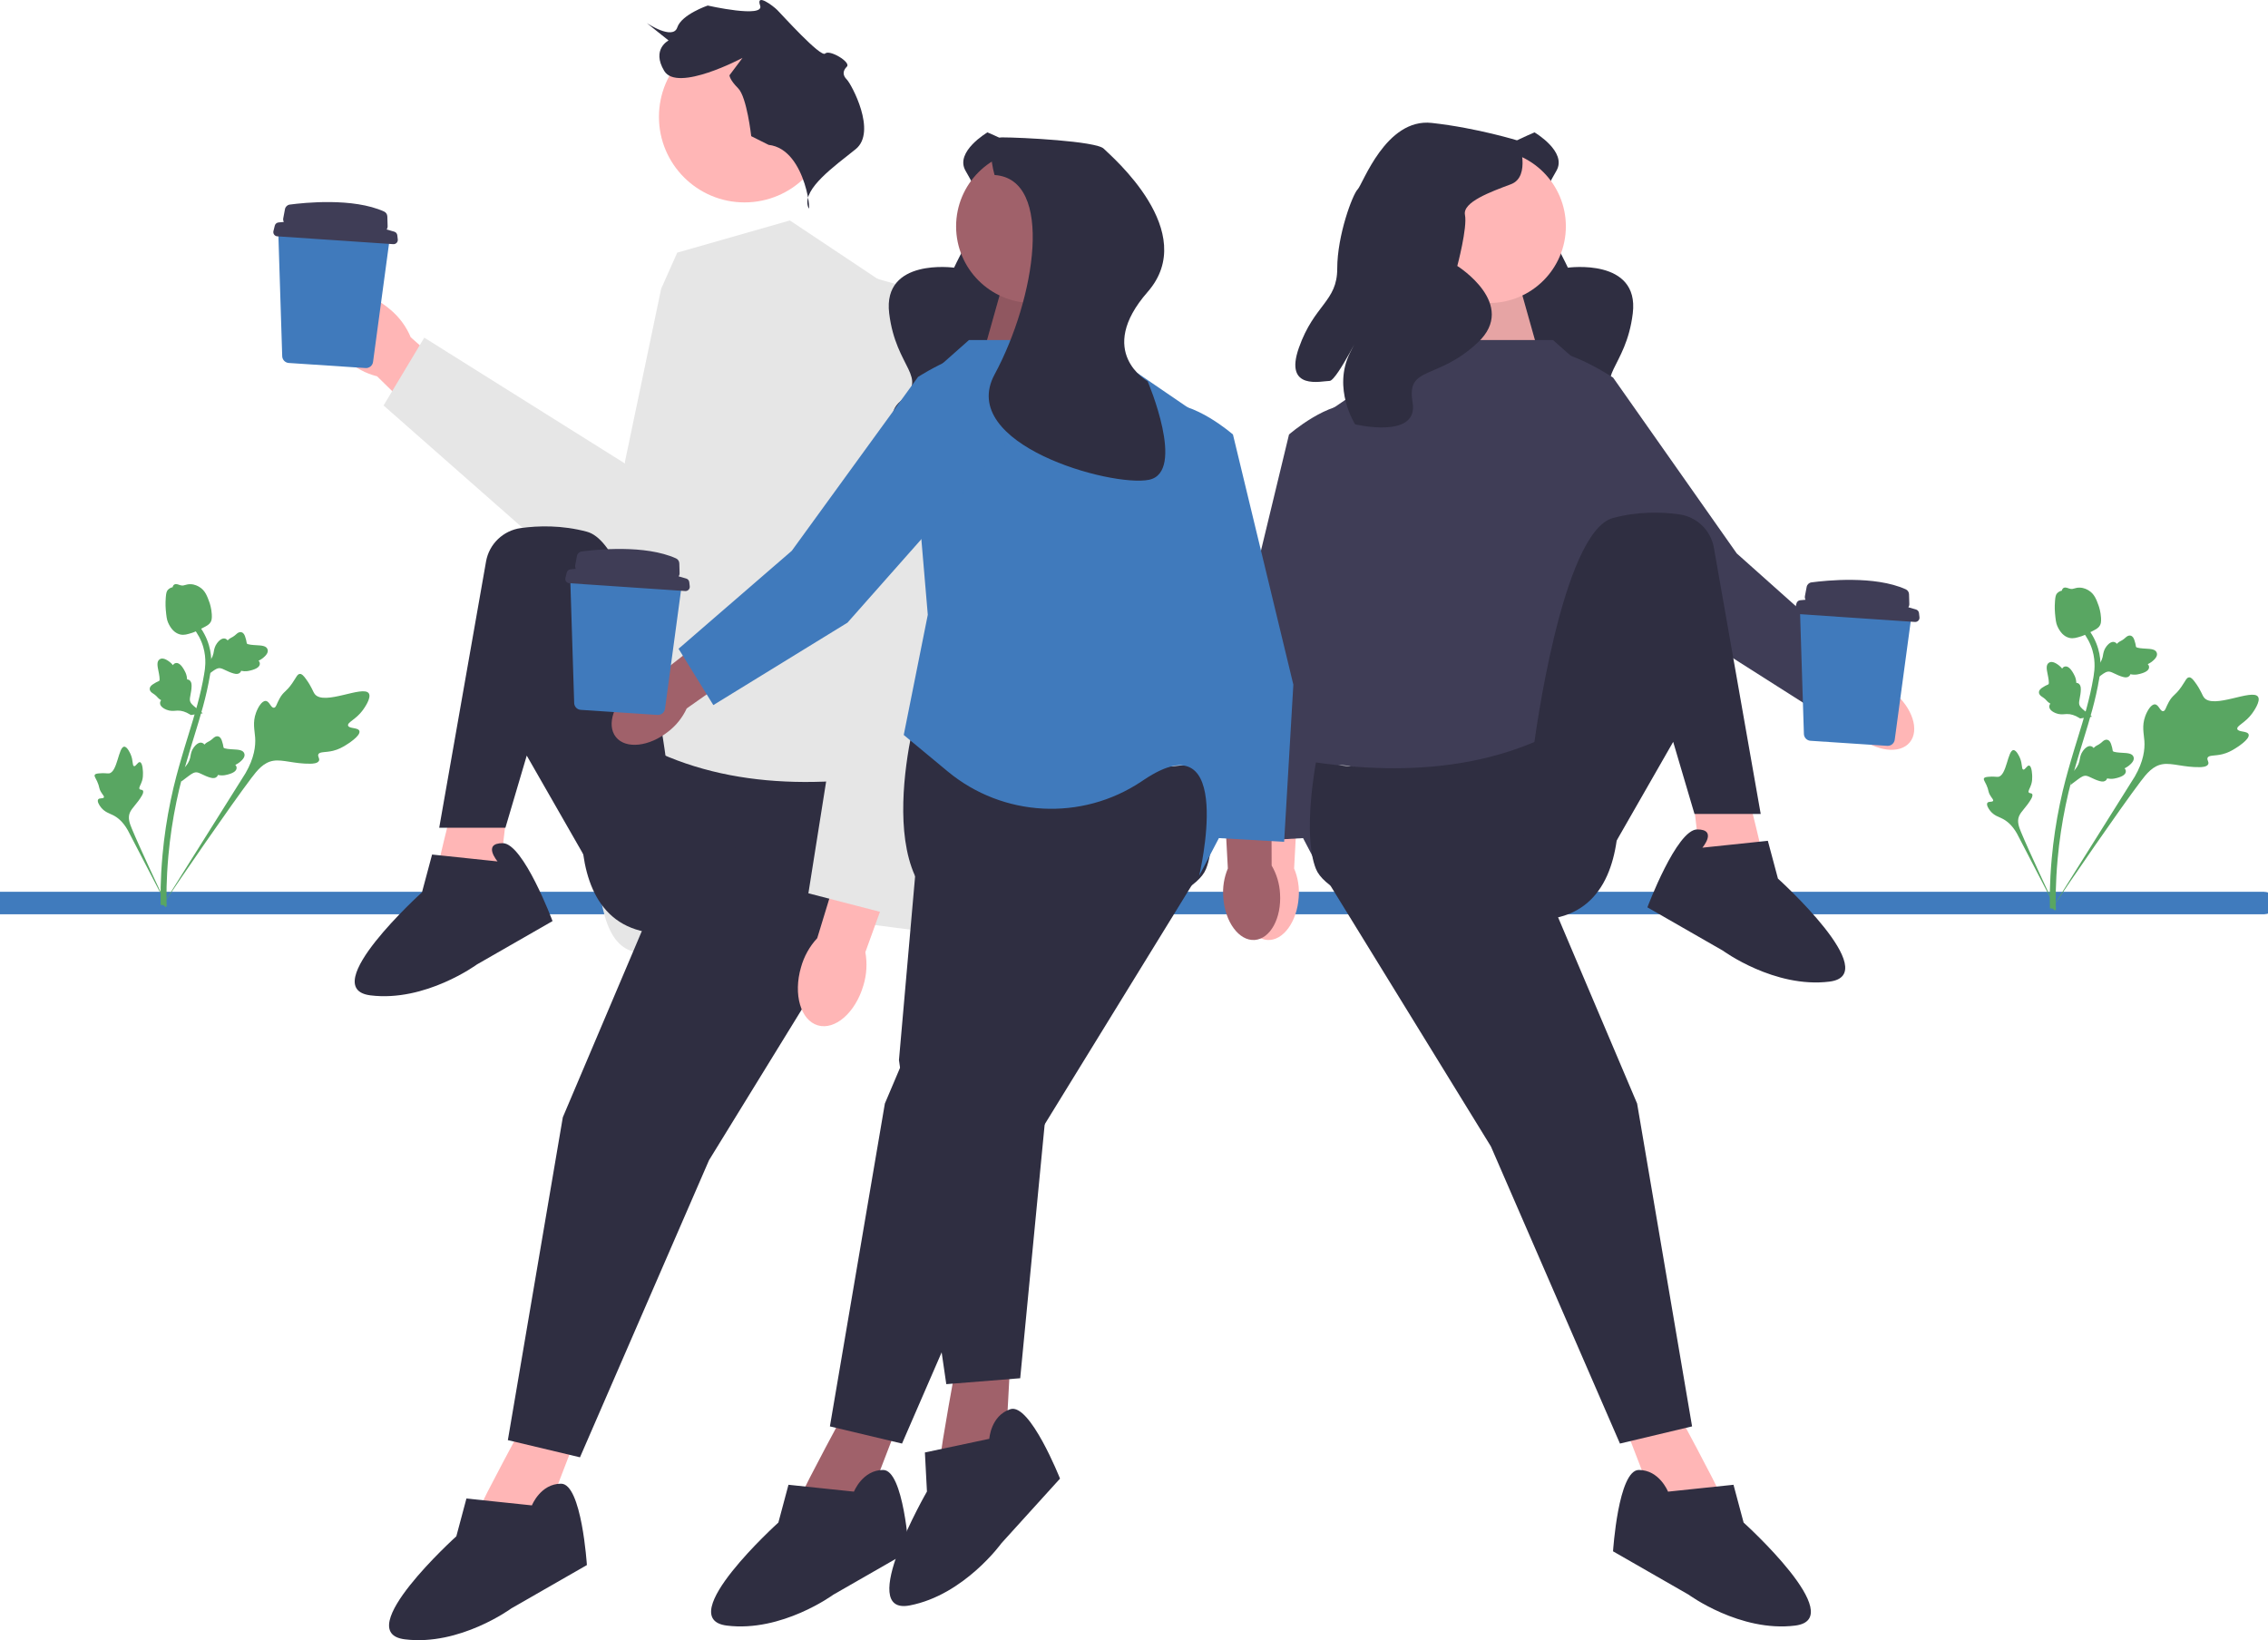 <?xml version="1.0" encoding="UTF-8" standalone="no"?>
<svg xmlns="http://www.w3.org/2000/svg" xmlns:xlink="http://www.w3.org/1999/xlink" xmlns:serif="http://www.serif.com/" width="100%" height="100%" viewBox="0 0 11463 8292" version="1.1" xml:space="preserve" style="fill-rule:evenodd;clip-rule:evenodd;stroke-linejoin:round;stroke-miterlimit:2;">
  <path d="M11459,4564.75c-0,8.054 -6.529,14.583 -14.584,14.583l-11444.5,0l0,-29.166l11444.5,-0c8.055,-0 14.584,6.529 14.584,14.583Z" style="fill:#407abc;fill-rule:nonzero;stroke:#407bbd;stroke-width:84.34px;"></path>
  <g>
    <circle cx="3762.99" cy="590.621" r="432.496" style="fill:#ffb6b6;"></circle>
    <path d="M3992.18,1114.38l-569.279,162.65l-81.325,182.983l-182.984,874.254l0,1382.54c0,-0 -223.645,487.954 -101.658,914.912c130.396,456.384 589.613,-82.283 935.246,-20.808c345.633,61.475 894.583,122.467 894.583,122.467l-325.304,-1484.2l-81.325,-1809.5l-487.954,-325.304Z" style="fill:#e6e6e6;fill-rule:nonzero;"></path>
    <path d="M3884.75,732.25l-87.929,-43.962c-0,-0 -21.984,-197.846 -65.95,-241.813c-43.967,-43.962 -43.967,-65.946 -43.967,-65.946l65.95,-87.933c0,-0 -329.742,175.862 -395.687,65.95c-65.95,-109.913 21.983,-153.879 21.983,-153.879l-109.917,-87.929c0,-0 131.896,87.929 153.879,21.983c21.984,-65.95 153.88,-110.696 153.88,-110.696c-0,0 288.025,65.171 264.916,0c-23.108,-65.167 64.825,0.779 86.809,22.763c21.979,21.983 219.824,241.808 241.808,219.829c21.983,-21.984 131.896,43.962 109.912,65.946c-21.983,21.983 -21.983,43.966 0,65.95c21.984,21.983 153.88,263.791 43.967,351.72c-109.917,87.934 -263.792,197.846 -241.813,285.775c21.984,87.934 0.001,-285.775 -197.841,-307.758Z" style="fill:#2f2e41;fill-rule:nonzero;"></path>
    <g>
      <path id="uuid-9ec032c4-1053-42c3-862e-530ead60710b-73" d="M1752.74,1821.16c-111.004,-95.692 -151.613,-230.534 -90.7,-301.171c60.908,-70.634 200.25,-50.309 311.283,45.433c44.879,37.633 80.092,85.471 102.692,139.504l465.216,411.392l-197.704,214.2l-437.633,-428.3c-56.792,-14.4 -109.308,-42.196 -153.154,-81.059Z" style="fill:#ffb6b6;fill-rule:nonzero;"></path>
      <path d="M3346.45,1467l306.442,-27.858l268.746,1281.7c51.208,244.225 -108.884,482.658 -354.317,527.712l-220.871,40.542l-1407.75,-1239.48l205.671,-342.863l1038.15,651.221l163.929,-890.975Z" style="fill:#e6e6e6;fill-rule:nonzero;"></path>
    </g>
    <g>
      <path d="M2662.3,7166.88c0,0 -243.054,451.388 -225.691,434.029c17.358,-17.362 312.499,86.804 312.499,86.804l173.609,-451.387l-260.417,-69.446Z" style="fill:#ffb6b6;fill-rule:nonzero;"></path>
      <path d="M2303.56,4007.24c-0,-0.001 -124.421,497.341 -111.871,476.237c12.554,-21.1 324.254,7.183 324.254,7.183l57.112,-480.241l-269.495,-3.18Z" style="fill:#ffb6b6;fill-rule:nonzero;"></path>
      <path d="M4467.88,3923.61c-549.279,77.162 -1045.4,9.883 -1449.65,-307.075c-0,-0.001 -295.138,989.583 243.054,1093.75c538.196,104.167 1137.15,-74.87 1206.6,-248.483c69.442,-173.608 0,-538.191 0,-538.191Z" style="fill:#2f2e41;fill-rule:nonzero;"></path>
      <path d="M3443.55,4236.12l-598.958,1411.67l-277.775,1631.94l364.583,86.808l652.134,-1501.74l884.325,-1437.72l-1024.31,-190.971Z" style="fill:#2f2e41;fill-rule:nonzero;"></path>
      <path d="M3365.43,3833.55c0,0 -138.887,-1076.39 -399.304,-1145.83c-126.954,-33.854 -245.658,-30.575 -333.983,-18.321c-89.021,12.35 -159.988,80.367 -175.55,168.883l-236.654,1345.75l334.645,0l107.721,-364.583l286.459,500.217l416.666,-486.113Z" style="fill:#2f2e41;fill-rule:nonzero;"></path>
      <path d="M2514.74,4354.38l-330.888,-34.721l-51.058,190.971c-0,0 -538.196,486.113 -260.417,520.833c277.779,34.721 538.196,-156.25 538.196,-156.25l382.112,-219.2c0,0 -147.737,-393.862 -251.904,-393.862c-104.166,-0 -26.041,92.229 -26.041,92.229Z" style="fill:#2f2e41;fill-rule:nonzero;"></path>
      <path d="M2688.35,7609.58l-330.888,-34.721l-51.054,190.971c0,0 -538.196,486.113 -260.417,520.834c277.776,34.72 538.192,-156.25 538.192,-156.25l382.117,-219.2c-0,-0 -26.213,-411.225 -130.379,-411.225c-104.167,-0 -147.571,109.591 -147.571,109.591Z" style="fill:#2f2e41;fill-rule:nonzero;"></path>
    </g>
    <g>
      <path id="uuid-0c2c35cf-ee7e-4b84-8f52-274d32364181-74" d="M4363.75,4981.42c-39.896,136.829 -142.833,227.154 -229.908,201.75c-87.079,-25.404 -125.3,-156.904 -85.375,-293.775c15.2,-54.896 43.325,-105.35 82.025,-147.146l176.358,-577.621l269.296,88.537l-202.45,560.034c10.167,56.062 6.758,113.746 -9.946,168.221Z" style="fill:#ffb6b6;fill-rule:nonzero;"></path>
      <path d="M4550.12,1442.19l-140.417,-39.604c-132.408,263.445 -189.345,558.387 -164.508,852.187l69.304,819.796l-228.671,1440.93l448.196,115.954l353.196,-1808.31l-337.1,-1380.96Z" style="fill:#e6e6e6;fill-rule:nonzero;"></path>
    </g>
  </g>
  <g>
    <g>
      <path d="M1816.45,3695.06c-6.15,-18.817 -52.754,-10.534 -57.229,-27.363c-4.458,-16.771 40.262,-30.833 74.562,-78.092c6.184,-8.52 45.163,-62.229 30.213,-84.816c-28.338,-42.817 -225.488,63.821 -272.813,3.979c-10.387,-13.133 -14.658,-35.679 -45.6,-77.638c-12.308,-16.691 -20.204,-24.75 -29.637,-24.512c-13.388,0.337 -18.179,17.087 -39.221,47.425c-31.554,45.496 -42.942,39.787 -63.729,77.062c-15.434,27.675 -17.263,45.359 -28.392,46.4c-15.746,1.475 -22.254,-32.979 -41.496,-34.316c-19.633,-1.363 -39.283,32.683 -49.025,59.279c-18.279,49.916 -6.958,88.071 -4.45,126.092c2.729,41.32 -3.675,101.804 -48.571,179.441l-423.466,674.683c90.941,-137.537 349.096,-512.599 453.108,-650.17c30.025,-39.717 62.292,-79.596 111.954,-87.096c47.813,-7.225 105.992,16.429 187.196,15.054c9.483,-0.162 35.875,-0.946 42.296,-14.933c5.308,-11.567 -7.871,-21.621 -3.079,-32.492c6.429,-14.583 35.362,-8.325 74.787,-18.008c27.804,-6.829 46.692,-18.113 62.934,-27.817c4.895,-2.925 77.845,-47.112 69.658,-72.162Z" style="fill:#59a662;fill-rule:nonzero;"></path>
      <path d="M707.313,3852.59c-11.009,-2.413 -20.388,22.854 -29.942,20.191c-9.517,-2.65 -3.513,-28.654 -16.813,-59.125c-2.4,-5.496 -17.512,-40.125 -32.912,-39.304c-29.192,1.554 -33.738,129.088 -76.763,135.046c-9.441,1.308 -21.741,-3.1 -51.262,-0.021c-11.742,1.225 -17.975,2.775 -20.583,7.475c-3.696,6.671 3.141,13.854 11.962,32.933c13.225,28.617 7.138,32.559 19.433,53.517c9.134,15.558 17.284,21.558 14.584,27.321c-3.821,8.154 -22.609,1.404 -28.817,10.462c-6.333,9.246 4.708,28.713 14.95,41.167c19.225,23.375 41.217,28.825 60.6,38.567c21.071,10.583 48.908,31.179 74.058,75.612l208.959,402.509c-41.267,-84.321 -150.863,-319.242 -188.375,-409.984c-10.829,-26.196 -21.092,-53.537 -10.446,-80.079c10.25,-25.55 38.65,-47.279 61.404,-87.533c2.654,-4.7 9.888,-17.879 4.871,-25.067c-4.142,-5.942 -12.879,-2.375 -16.833,-7.862c-5.3,-7.367 6.116,-19.759 12.737,-41.905c4.671,-15.616 4.583,-28.141 4.508,-38.912c-0.025,-3.246 -0.662,-51.8 -15.32,-55.013l-0,0.005Z" style="fill:#59a662;fill-rule:nonzero;"></path>
      <path d="M915.779,3950.8l6.567,-60.642l4.029,-3.808c18.638,-17.617 30.3,-36.275 34.671,-55.483c0.696,-3.055 1.237,-6.142 1.787,-9.288c2.18,-12.467 4.888,-27.967 16.875,-44.067c6.709,-8.966 24.455,-29.241 42.759,-22.158c4.941,1.85 8.275,5.054 10.591,8.446c0.58,-0.588 1.175,-1.175 1.813,-1.813c7.908,-7.683 13.437,-10.495 18.766,-13.208c4.092,-2.083 8.321,-4.229 15.476,-9.954c3.137,-2.508 5.649,-4.767 7.766,-6.663c6.421,-5.733 14.638,-12.45 25.888,-9.787c11.929,3.258 16.021,14.637 18.733,22.171c4.846,13.433 6.338,22.675 7.325,28.8c0.354,2.237 0.767,4.758 1.079,5.579c2.613,6.579 35.383,8.283 47.713,8.992c27.721,1.504 51.704,2.808 57.475,21.787c4.137,13.575 -4.488,28.388 -26.38,45.188c-6.816,5.225 -13.633,8.833 -19.574,11.525c3.654,3.454 6.562,8.15 6.741,14.55c0.4,15.141 -15.129,26.762 -46.158,34.595c-7.713,1.967 -18.083,4.575 -31.658,3.917c-6.392,-0.317 -11.992,-1.296 -16.767,-2.212c-0.708,2.72 -2.017,5.55 -4.367,8.233c-6.908,7.904 -18.062,9.917 -33.2,5.458c-16.716,-4.658 -29.921,-10.991 -41.575,-16.558c-10.179,-4.85 -18.954,-8.996 -26.321,-10.129c-13.695,-1.917 -26.466,6.541 -41.754,17.795l-38.3,28.734Z" style="fill:#59a662;fill-rule:nonzero;"></path>
      <path d="M1025.09,3605.4l-60.325,9.029l-4.709,-2.929c-21.762,-13.562 -42.771,-20.108 -62.458,-19.467c-3.133,0.105 -6.254,0.367 -9.438,0.63c-12.616,1.054 -28.295,2.366 -46.908,-5.146c-10.379,-4.217 -34.487,-16.238 -32.279,-35.738c0.537,-5.25 2.787,-9.287 5.487,-12.387c-0.72,-0.413 -1.437,-0.842 -2.216,-1.296c-9.438,-5.7 -13.563,-10.333 -17.538,-14.8c-3.054,-3.433 -6.204,-6.975 -13.55,-12.446c-3.225,-2.4 -6.046,-4.254 -8.416,-5.825c-7.18,-4.754 -15.755,-11 -16.038,-22.558c0.129,-12.363 10.096,-19.204 16.696,-23.742c11.767,-8.092 20.325,-11.883 26,-14.392c2.075,-0.912 4.412,-1.95 5.125,-2.458c5.7,-4.196 -0.963,-36.325 -3.404,-48.433c-5.575,-27.196 -10.4,-50.725 6.496,-61.121c12.083,-7.446 28.595,-2.858 50.4,14.054c6.783,5.271 12,10.95 16.112,16.013c2.417,-4.413 6.221,-8.417 12.367,-10.213c14.546,-4.229 29.725,7.846 45.171,35.875c3.862,6.958 9.012,16.333 11.816,29.629c1.317,6.263 1.792,11.925 2.117,16.775c2.813,0 5.875,0.546 9.071,2.142c9.4,4.675 14.171,14.954 13.7,30.729c-0.263,17.35 -3.042,31.729 -5.471,44.413c-2.108,11.075 -3.896,20.616 -3.121,28.029c1.621,13.733 13.042,23.941 27.804,35.875l37.509,29.758Z" style="fill:#59a662;fill-rule:nonzero;"></path>
      <path d="M1033.22,3424.25l6.567,-60.642l4.029,-3.808c18.637,-17.612 30.296,-36.275 34.671,-55.483c0.695,-3.05 1.233,-6.142 1.787,-9.288c2.179,-12.466 4.888,-27.966 16.875,-44.066c6.708,-8.967 24.454,-29.242 42.758,-22.159c4.938,1.85 8.275,5.054 10.592,8.45c0.579,-0.591 1.175,-1.179 1.812,-1.816c7.905,-7.684 13.438,-10.496 18.763,-13.209c4.096,-2.083 8.321,-4.229 15.475,-9.954c3.142,-2.508 5.654,-4.767 7.771,-6.662c6.421,-5.734 14.637,-12.451 25.887,-9.788c11.93,3.258 16.017,14.637 18.734,22.171c4.841,13.433 6.337,22.675 7.325,28.8c0.354,2.242 0.766,4.762 1.079,5.579c2.608,6.579 35.383,8.283 47.712,8.992c27.721,1.504 51.705,2.808 57.471,21.787c4.142,13.579 -4.487,28.388 -26.375,45.188c-6.821,5.225 -13.637,8.833 -19.575,11.525c3.654,3.454 6.563,8.154 6.742,14.55c0.4,15.141 -15.129,26.762 -46.163,34.595c-7.708,1.971 -18.083,4.575 -31.654,3.917c-6.391,-0.316 -11.991,-1.296 -16.766,-2.212c-0.713,2.721 -2.017,5.55 -4.371,8.233c-6.904,7.904 -18.059,9.917 -33.2,5.458c-16.713,-4.658 -29.917,-10.991 -41.571,-16.558c-10.179,-4.85 -18.954,-8.996 -26.321,-10.129c-13.696,-1.917 -26.467,6.541 -41.754,17.796l-38.3,28.733Z" style="fill:#59a662;fill-rule:nonzero;"></path>
      <path d="M837.617,4586.12l-10.667,-10.537l0.196,-14.98l-0.196,14.98l-14.821,-1.567c0.071,-1.392 -0.029,-4.654 -0.137,-9.746c-0.571,-27.896 -2.342,-112.796 9.483,-243.246c8.254,-91.062 22.05,-183.496 41,-274.783c18.983,-91.429 38.683,-159.454 54.508,-214.133c11.942,-41.238 23.992,-80.35 35.759,-118.45c31.4,-101.796 61.05,-197.95 79.408,-307.63c4.113,-24.483 12.646,-75.45 -4.825,-135.604c-10.137,-34.887 -27.492,-67.725 -51.6,-97.575l23.333,-18.846c26.605,32.984 45.796,69.35 57.055,108.088c19.37,66.696 10.075,122.229 5.608,148.912c-18.688,111.617 -48.633,208.696 -80.342,311.471c-11.704,37.963 -23.721,76.904 -35.608,117.975c-15.683,54.171 -35.208,121.609 -53.942,211.859c-18.737,90.195 -32.354,181.5 -40.521,271.412c-11.662,128.804 -9.912,212.442 -9.337,239.921c0.296,14.671 0.362,17.742 -4.354,22.479Z" style="fill:#59a662;fill-rule:nonzero;"></path>
      <path d="M911.708,3207.38c-1.2,-0.266 -2.408,-0.566 -3.616,-0.925c-24.613,-6.9 -44.354,-26.958 -58.692,-59.604c-6.712,-15.35 -8.296,-31.508 -11.458,-63.729c-0.496,-4.971 -2.684,-30.108 0.008,-63.425c1.75,-21.771 4.092,-30.512 10.017,-37.379c6.579,-7.65 15.441,-12.029 24.808,-14.229c0.254,-2.884 1.196,-5.7 3.067,-8.371c7.708,-11.088 20.604,-6.529 27.604,-4.158c3.525,1.262 7.921,2.875 12.862,3.708c7.767,1.341 12.404,-0.025 19.425,-2.059c6.717,-1.949 15.071,-4.374 26.617,-4.166c22.779,0.312 39.642,10.55 45.204,13.921c29.288,17.596 39.4,45.671 51.1,78.179c2.325,6.517 10.042,30.067 11.838,60.396c1.3,21.883 -1.571,30.837 -4.859,37.241c-6.712,13.167 -16.995,19.271 -42.516,32.113c-26.663,13.454 -40.038,20.187 -51.004,23.65c-25.525,8.012 -41.55,13.042 -60.405,8.837Z" style="fill:#59a662;fill-rule:nonzero;"></path>
    </g>
  </g>
  <path d="M7755.79,669.158c-0,0 165.566,97.096 111.266,193.121c-54.3,96.025 -130,226.821 -78.641,268.013c51.354,41.191 136.141,222.812 136.141,222.812c0,0 361.9,-50.546 327.925,230.575c-33.975,281.121 -203.991,319.446 -58.27,443.117c145.725,123.671 -151.45,271.583 -151.45,271.583c-0,0 -205.155,-63.933 -251.959,-260.529c-46.804,-196.6 41.725,150.321 12.034,175.196c-29.692,24.875 -144.98,188.837 -226.555,-29.158c-81.579,-217.996 -0.795,-302.517 -108.587,-431.18c-107.792,-128.658 -181.079,-336.758 -177.867,-373.137c3.209,-36.375 -123.3,-368.321 71.425,-497.775c194.729,-129.458 394.538,-212.638 394.538,-212.638Z" style="fill:#2f2e41;fill-rule:nonzero;"></path>
  <g>
    <path id="uuid-40eda929-ef4c-4923-ad7d-cda70967e632-75" d="M9386.62,3719.33c96.129,79.554 215.096,94.446 265.717,33.258c50.62,-61.183 13.725,-175.254 -82.45,-254.829c-37.979,-32.312 -83.146,-55.058 -131.721,-66.337l-411.558,-331.946l-151.655,196.45l421.821,306.383c20.175,45.621 50.984,85.75 89.846,117.021Z" style="fill:#ffb6b6;fill-rule:nonzero;"></path>
    <path d="M8153.17,1908.99c-0,-0.001 -322.975,-215.992 -428.738,-110.08c-105.766,105.913 -80.508,370.45 -80.508,370.45l846.975,987.084l671.608,426.904l180.088,-281.992l-564.634,-503.837l-624.791,-888.53Z" style="fill:#3f3d56;fill-rule:nonzero;"></path>
  </g>
  <path d="M7679.75,1441.11l117.188,416.53l-643.18,-0l211.792,-513.225l314.2,96.695Z" style="fill:#ffb6b6;fill-rule:nonzero;"></path>
  <path d="M7679.75,1441.11l117.188,416.53l-643.18,-0l211.792,-513.225l314.2,96.695Z" style="fill-opacity:0.1;fill-rule:nonzero;"></path>
  <g>
    <path id="uuid-c7296f43-523d-4c33-91d5-0d02a2c7186e-76" d="M6277.08,4516.46c-8.3,124.505 49.209,229.709 128.446,234.979c79.234,5.271 150.175,-91.379 158.467,-215.925c3.992,-49.708 -3.975,-99.649 -23.242,-145.645l28.521,-527.967l-248.046,-8.104l-1.779,521.346c-25.204,43.046 -39.733,91.504 -42.367,141.316Z" style="fill:#ffb6b6;fill-rule:nonzero;"></path>
    <path d="M7024,2457.14c0,-0 -13.717,-388.304 -161.483,-412.138c-147.771,-23.837 -347.563,151.379 -347.563,151.379l-305.221,1264.33l46.567,794.441l334.058,-18.87l78.404,-752.671l355.238,-1026.47Z" style="fill:#3f3d56;fill-rule:nonzero;"></path>
  </g>
  <path d="M8456.67,7097.42c-0,-0 243.054,451.391 225.691,434.029c-17.358,-17.363 -312.5,86.804 -312.5,86.804l-173.608,-451.387l260.417,-69.446Z" style="fill:#ffb6b6;fill-rule:nonzero;"></path>
  <path d="M8815.38,3937.79c0,-0 124.421,497.341 111.867,476.241c-12.55,-21.104 -324.25,7.18 -324.25,7.18l-57.113,-480.242l269.496,-3.179Z" style="fill:#ffb6b6;fill-rule:nonzero;"></path>
  <path d="M7849,1718.75l-606.817,0l-660.541,451.387l-190.975,1579.86l104.166,312.5l190.975,364.583c0,0 -190.975,-798.612 277.775,-486.112c468.75,312.5 503.475,364.583 503.475,364.583l625,-312.5l234.375,-1293.4l-173.612,-711.808l-303.821,-269.096Z" style="fill:#3f3d56;fill-rule:nonzero;"></path>
  <path d="M6651.08,3854.17c549.279,77.162 1045.4,9.887 1449.65,-307.075c0,-0 295.138,989.583 -243.054,1093.75c-538.196,104.166 -1137.15,-74.871 -1206.6,-248.479c-69.441,-173.613 0,-538.196 0,-538.196Z" style="fill:#2f2e41;fill-rule:nonzero;"></path>
  <path d="M7675.42,4166.67l598.958,1411.67l277.775,1631.94l-364.583,86.805l-652.134,-1501.74l-884.325,-1437.72l1024.31,-190.971Z" style="fill:#2f2e41;fill-rule:nonzero;"></path>
  <path d="M7753.54,3764.1c-0,0 138.887,-1076.39 399.304,-1145.83c126.954,-33.854 245.658,-30.571 333.979,-18.317c89.021,12.35 159.988,80.363 175.554,168.879l236.654,1345.75l-334.646,0l-107.72,-364.583l-286.459,500.217l-416.666,-486.113Z" style="fill:#2f2e41;fill-rule:nonzero;"></path>
  <path d="M8604.21,4284.92l330.888,-34.721l51.058,190.971c0,-0 538.196,486.112 260.417,520.833c-277.779,34.725 -538.196,-156.25 -538.196,-156.25l-382.112,-219.2c-0.001,0 147.737,-393.862 251.904,-393.862c104.166,-0 26.041,92.229 26.041,92.229Z" style="fill:#2f2e41;fill-rule:nonzero;"></path>
  <path d="M8430.62,7540.12l330.883,-34.721l51.059,190.971c-0,0 538.195,486.113 260.416,520.833c-277.775,34.725 -538.191,-156.25 -538.191,-156.25l-382.117,-219.2c0,0 26.213,-411.225 130.379,-411.225c104.167,0 147.571,109.592 147.571,109.592Z" style="fill:#2f2e41;fill-rule:nonzero;"></path>
  <circle cx="7526.92" cy="1144.29" r="387.338" style="fill:#ffb6b6;"></circle>
  <path d="M7675.42,711.758c-0,0 64.558,180.759 -38.734,219.492c-103.291,38.733 -245.312,90.379 -232.404,154.938c12.913,64.554 -38.733,258.225 -38.733,258.225c-0,-0 309.871,193.666 103.291,387.337c-206.579,193.667 -361.516,113.863 -329.237,302.242c32.279,188.383 -290.504,110.916 -290.504,110.916c-0,0 -116.2,-180.758 -25.821,-361.516c90.379,-180.754 -64.554,142.025 -103.288,142.025c-38.737,-0 -232.404,51.646 -154.937,-167.846c77.467,-219.492 193.671,-232.404 193.671,-400.25c-0,-167.846 77.466,-374.425 103.287,-400.246c25.825,-25.825 142.025,-361.517 374.425,-335.696c232.404,25.825 438.984,90.379 438.984,90.379Z" style="fill:#2f2e41;fill-rule:nonzero;"></path>
  <path d="M4290,7097.42c0,-0 -243.058,451.391 -225.696,434.029c17.363,-17.363 312.5,86.804 312.5,86.804l173.613,-451.387l-260.417,-69.446Z" style="fill:#a0616a;fill-rule:nonzero;"></path>
  <path d="M6095.54,3854.17c-549.275,77.162 -1045.4,9.887 -1449.65,-307.075c-0.001,-0 -295.138,989.583 243.058,1093.75c538.191,104.166 1137.15,-74.871 1206.6,-248.479c69.445,-173.613 -0,-538.196 -0,-538.196Z" style="fill:#2f2e41;fill-rule:nonzero;"></path>
  <path d="M5071.25,4166.67l-598.958,1411.67l-277.78,1631.94l364.584,86.805l652.133,-1501.74l884.325,-1437.72l-1024.3,-190.971Z" style="fill:#2f2e41;fill-rule:nonzero;"></path>
  <path d="M4316.04,7540.12l-330.888,-34.721l-51.058,190.971c-0,0 -538.196,486.113 -260.417,520.833c277.779,34.725 538.196,-156.25 538.196,-156.25l382.112,-219.2c0,0 -26.212,-411.225 -130.379,-411.225c-104.166,0 -147.566,109.592 -147.566,109.592Z" style="fill:#2f2e41;fill-rule:nonzero;"></path>
  <path d="M4838.79,6859.96c-0,0 -91.946,504.359 -80.788,482.488c11.159,-21.871 324.038,-13.838 324.038,-13.838l25.887,-482.929l-269.137,14.279Z" style="fill:#a0616a;fill-rule:nonzero;"></path>
  <path d="M4677.79,3831.11l-134.238,1527.6l239.238,1638.04l373.579,-29.904l157.033,-1629.67l397.646,-1640.41l-1033.26,134.346Z" style="fill:#2f2e41;fill-rule:nonzero;"></path>
  <path d="M5000.12,7273.04l-325.458,69.05l10.346,197.408c-0,-0 -361.975,628.437 -87.034,575.767c274.942,-52.667 463.738,-314.663 463.738,-314.663l295.854,-326.392c-0,0 -151.8,-383.079 -250.884,-350.945c-99.087,32.137 -106.562,149.775 -106.562,149.775Z" style="fill:#2f2e41;fill-rule:nonzero;"></path>
  <path d="M4990.83,669.158c0,0 -165.566,97.096 -111.266,193.121c54.3,96.025 130,226.821 78.645,268.013c-51.358,41.191 -136.145,222.812 -136.145,222.812c-0,0 -361.9,-50.546 -327.925,230.575c33.979,281.121 203.991,319.446 58.27,443.117c-145.725,123.671 151.45,271.583 151.45,271.583c0,0 205.155,-63.933 251.959,-260.529c46.804,-196.6 -41.725,150.321 -12.034,175.196c29.692,24.875 144.98,188.837 226.555,-29.158c81.579,-217.996 0.795,-302.517 108.587,-431.18c107.792,-128.658 181.079,-336.758 177.867,-373.137c-3.209,-36.375 123.3,-368.321 -71.425,-497.775c-194.729,-129.458 -394.538,-212.638 -394.538,-212.638Z" style="fill:#2f2e41;fill-rule:nonzero;"></path>
  <path d="M5066.88,1441.11l-117.188,416.53l643.18,-0l-211.792,-513.225l-314.2,96.695Z" style="fill:#a0616a;fill-rule:nonzero;"></path>
  <path d="M5066.88,1441.11l-117.188,416.53l643.18,-0l-211.792,-513.225l-314.2,96.695Z" style="fill-opacity:0.1;fill-rule:nonzero;"></path>
  <g>
    <path id="uuid-30591428-cd87-4ca8-90c0-8a5e265d7e31-77" d="M6469.54,4516.46c8.3,124.505 -49.209,229.709 -128.446,234.979c-79.234,5.271 -150.175,-91.379 -158.463,-215.925c-3.995,-49.708 3.971,-99.649 23.238,-145.645l-28.521,-527.967l248.05,-8.104l1.775,521.346c25.208,43.046 39.733,91.504 42.367,141.316Z" style="fill:#a0616a;fill-rule:nonzero;"></path>
    <path d="M5722.62,2457.14c0,-0 13.717,-388.304 161.483,-412.138c147.771,-23.837 347.563,151.379 347.563,151.379l305.225,1264.33l-46.571,794.441l-334.058,-18.87l-78.404,-752.671l-355.238,-1026.47Z" style="fill:#407abc;fill-rule:nonzero;"></path>
  </g>
  <path d="M4897.62,1718.75l606.817,0l660.546,451.387l190.97,1579.86l-104.166,312.5l-190.971,364.583c-0,0 190.971,-798.612 -277.779,-486.112c-4.688,3.125 -9.334,6.225 -13.934,9.3c-301.741,201.537 -699.891,180.846 -979.208,-50.783l-222.137,-184.209l121.529,-607.642l-95.488,-1119.79l303.821,-269.096Z" style="fill:#407abc;fill-rule:nonzero;"></path>
  <g>
    <path id="uuid-53b096d6-03cc-438c-8f9a-f5acbbdd06bd-78" d="M3379.2,3696.7c-97.325,78.087 -216.508,91.162 -266.192,29.216c-49.683,-61.945 -11.058,-175.445 86.313,-253.545c38.47,-31.734 83.975,-53.792 132.716,-64.329l416.555,-325.655l148.654,198.738l-426.434,299.933c-20.862,45.309 -52.275,84.963 -91.612,115.642Z" style="fill:#a0616a;fill-rule:nonzero;"></path>
    <path d="M4640.04,1905.32c-0,-0 326.216,-211.063 430.358,-103.554c104.146,107.508 74.867,371.633 74.867,371.633l-861.875,974.096l-678.021,416.646l-175.779,-284.696l572.225,-495.196l638.225,-878.929Z" style="fill:#407abc;fill-rule:nonzero;"></path>
  </g>
  <circle cx="5219.71" cy="1144.29" r="387.338" style="fill:#a0616a;"></circle>
  <path d="M5026.88,884.658c0,0 -57.062,-190.212 38.042,-190.212c95.108,-0 475.533,19.021 513.575,57.062c38.046,38.042 488.204,419.846 221.908,724.188c-266.3,304.337 0,451.387 0,451.387c0,0 196.563,460.255 6.35,498.3c-190.213,38.042 -970.45,-179.487 -779.875,-532.6c206.813,-383.195 303.037,-988.016 0,-1008.12Z" style="fill:#2f2e41;fill-rule:nonzero;"></path>
  <g>
    <g>
      <path d="M11365.1,3712.43c-6.15,-18.817 -52.758,-10.533 -57.233,-27.363c-4.458,-16.77 40.263,-30.833 74.563,-78.091c6.187,-8.521 45.166,-62.229 30.216,-84.817c-28.337,-42.816 -225.492,63.821 -272.812,3.979c-10.388,-13.133 -14.663,-35.679 -45.6,-77.637c-12.309,-16.696 -20.204,-24.754 -29.642,-24.513c-13.388,0.338 -18.175,17.084 -39.217,47.425c-31.558,45.496 -42.945,39.784 -63.733,77.063c-15.429,27.675 -17.258,45.358 -28.387,46.4c-15.75,1.475 -22.255,-32.979 -41.496,-34.317c-19.638,-1.362 -39.284,32.679 -49.025,59.279c-18.279,49.917 -6.963,88.067 -4.45,126.088c2.725,41.321 -3.675,101.808 -48.575,179.441l-423.463,674.688c90.942,-137.542 349.096,-512.6 453.104,-650.175c30.025,-39.713 62.292,-79.592 111.955,-87.096c47.816,-7.221 105.991,16.433 187.195,15.059c9.484,-0.163 35.88,-0.946 42.296,-14.934c5.309,-11.566 -7.871,-21.621 -3.075,-32.491c6.429,-14.584 35.359,-8.33 74.788,-18.013c27.8,-6.829 46.687,-18.112 62.929,-27.812c4.9,-2.925 77.846,-47.117 69.662,-72.163l-0.004,0l0.004,0Z" style="fill:#59a662;fill-rule:nonzero;"></path>
      <path d="M10255.9,3869.95c-11.009,-2.408 -20.392,22.854 -29.942,20.196c-9.517,-2.65 -3.517,-28.659 -16.813,-59.129c-2.399,-5.492 -17.512,-40.121 -32.912,-39.3c-29.192,1.554 -33.737,129.087 -76.762,135.045c-9.442,1.309 -21.742,-3.1 -51.263,-0.02c-11.746,1.225 -17.979,2.775 -20.583,7.475c-3.696,6.666 3.141,13.854 11.962,32.933c13.225,28.612 7.134,32.554 19.434,53.512c9.129,15.563 17.279,21.559 14.583,27.321c-3.821,8.159 -22.608,1.409 -28.817,10.467c-6.337,9.246 4.704,28.712 14.95,41.167c19.225,23.37 41.217,28.824 60.6,38.562c21.067,10.587 48.909,31.179 74.059,75.617l208.954,402.508c-41.267,-84.321 -150.863,-319.242 -188.371,-409.983c-10.829,-26.196 -21.092,-53.542 -10.446,-80.079c10.25,-25.55 38.646,-47.28 61.4,-87.534c2.658,-4.7 9.888,-17.879 4.875,-25.066c-4.146,-5.942 -12.883,-2.376 -16.833,-7.867c-5.304,-7.363 6.116,-19.758 12.737,-41.9c4.671,-15.617 4.584,-28.142 4.509,-38.913c-0.025,-3.25 -0.667,-51.804 -15.321,-55.012Z" style="fill:#59a662;fill-rule:nonzero;"></path>
      <path d="M10464.4,3968.16l6.567,-60.641l4.029,-3.809c18.637,-17.616 30.296,-36.279 34.671,-55.483c0.695,-3.054 1.233,-6.142 1.787,-9.287c2.179,-12.467 4.888,-27.967 16.875,-44.067c6.709,-8.971 24.454,-29.242 42.759,-22.163c4.937,1.855 8.275,5.055 10.587,8.45c0.583,-0.587 1.179,-1.175 1.817,-1.812c7.904,-7.683 13.437,-10.5 18.762,-13.208c4.096,-2.088 8.321,-4.234 15.475,-9.955c3.138,-2.508 5.654,-4.766 7.771,-6.662c6.421,-5.738 14.638,-12.45 25.888,-9.792c11.929,3.263 16.016,14.638 18.729,22.171c4.846,13.438 6.341,22.675 7.325,28.804c0.358,2.238 0.771,4.759 1.083,5.579c2.608,6.58 35.383,8.28 47.713,8.992c27.72,1.504 51.704,2.804 57.47,21.783c4.142,13.58 -4.487,28.388 -26.375,45.188c-6.82,5.229 -13.637,8.833 -19.575,11.529c3.655,3.454 6.563,8.15 6.742,14.546c0.4,15.146 -15.133,26.767 -46.162,34.6c-7.713,1.967 -18.084,4.571 -31.655,3.912c-6.391,-0.316 -11.991,-1.291 -16.766,-2.208c-0.713,2.721 -2.017,5.546 -4.371,8.233c-6.904,7.905 -18.058,9.913 -33.2,5.459c-16.713,-4.659 -29.921,-10.992 -41.571,-16.559c-10.179,-4.85 -18.958,-8.995 -26.321,-10.129c-13.696,-1.916 -26.471,6.542 -41.754,17.796l-38.3,28.733Z" style="fill:#59a662;fill-rule:nonzero;"></path>
      <path d="M10573.7,3622.76l-60.32,9.029l-4.709,-2.934c-21.766,-13.558 -42.775,-20.104 -62.462,-19.462c-3.13,0.1 -6.255,0.362 -9.438,0.629c-12.612,1.05 -28.291,2.363 -46.904,-5.146c-10.379,-4.216 -34.487,-16.241 -32.283,-35.741c0.537,-5.246 2.791,-9.284 5.487,-12.388c-0.716,-0.412 -1.437,-0.837 -2.212,-1.292c-9.438,-5.7 -13.563,-10.337 -17.538,-14.8c-3.054,-3.433 -6.204,-6.979 -13.554,-12.445c-3.221,-2.4 -6.042,-4.259 -8.417,-5.825c-7.175,-4.759 -15.754,-11 -16.033,-22.559c0.125,-12.366 10.096,-19.208 16.692,-23.741c11.771,-8.096 20.329,-11.884 26.004,-14.392c2.075,-0.913 4.408,-1.95 5.125,-2.458c5.7,-4.196 -0.967,-36.33 -3.404,-48.438c-5.579,-27.192 -10.404,-50.725 6.491,-61.117c12.088,-7.445 28.6,-2.858 50.4,14.055c6.788,5.266 12.005,10.945 16.117,16.008c2.413,-4.408 6.221,-8.417 12.363,-10.208c14.545,-4.23 29.725,7.845 45.175,35.875c3.858,6.958 9.008,16.329 11.816,29.625c1.317,6.266 1.788,11.929 2.113,16.779c2.812,-0 5.879,0.546 9.071,2.137c9.4,4.675 14.175,14.954 13.704,30.729c-0.267,17.35 -3.042,31.734 -5.471,44.417c-2.113,11.075 -3.896,20.617 -3.125,28.029c1.625,13.734 13.042,23.942 27.808,35.871l37.509,29.763l-0.005,-0Z" style="fill:#59a662;fill-rule:nonzero;"></path>
      <path d="M10581.8,3441.61l6.567,-60.642l4.029,-3.809c18.638,-17.616 30.296,-36.274 34.671,-55.483c0.696,-3.054 1.233,-6.142 1.783,-9.287c2.184,-12.467 4.892,-27.967 16.879,-44.067c6.709,-8.971 24.455,-29.242 42.759,-22.163c4.937,1.855 8.271,5.055 10.587,8.45c0.584,-0.587 1.18,-1.175 1.817,-1.812c7.904,-7.683 13.433,-10.5 18.763,-13.208c4.095,-2.088 8.32,-4.234 15.475,-9.954c3.137,-2.509 5.65,-4.767 7.77,-6.663c6.421,-5.733 14.634,-12.45 25.888,-9.792c11.929,3.263 16.016,14.638 18.729,22.171c4.846,13.438 6.338,22.675 7.325,28.804c0.358,2.238 0.771,4.759 1.079,5.58c2.613,6.579 35.383,8.279 47.717,8.991c27.717,1.504 51.704,2.804 57.471,21.784c4.137,13.579 -4.488,28.387 -26.375,45.187c-6.821,5.229 -13.638,8.833 -19.575,11.529c3.65,3.454 6.562,8.15 6.741,14.55c0.4,15.142 -15.133,26.763 -46.162,34.596c-7.713,1.967 -18.083,4.571 -31.658,3.913c-6.392,-0.313 -11.988,-1.292 -16.763,-2.209c-0.712,2.721 -2.017,5.55 -4.371,8.234c-6.904,7.904 -18.058,9.916 -33.2,5.458c-16.712,-4.659 -29.921,-10.992 -41.575,-16.559c-10.175,-4.849 -18.954,-8.995 -26.316,-10.129c-13.696,-1.916 -26.471,6.542 -41.755,17.796l-38.3,28.733l-0.004,0l0.004,0.001Z" style="fill:#59a662;fill-rule:nonzero;"></path>
      <path d="M10386.2,4603.5l-10.667,-10.538l0.192,-14.979l-0.192,14.979l-14.825,-1.566c0.071,-1.396 -0.025,-4.654 -0.133,-9.746c-0.571,-27.896 -2.342,-112.8 9.479,-243.25c8.258,-91.058 22.05,-183.496 41,-274.779c18.984,-91.429 38.688,-159.454 54.508,-214.134c11.942,-41.237 23.996,-80.354 35.763,-118.454c31.4,-101.791 61.05,-197.95 79.408,-307.629c4.113,-24.483 12.646,-75.446 -4.825,-135.6c-10.137,-34.887 -27.491,-67.729 -51.604,-97.575l23.338,-18.846c26.604,32.984 45.796,69.35 57.054,108.088c19.371,66.696 10.071,122.229 5.604,148.912c-18.687,111.613 -48.629,208.696 -80.337,311.467c-11.709,37.962 -23.721,76.908 -35.613,117.979c-15.679,54.171 -35.204,121.604 -53.938,211.858c-18.737,90.192 -32.358,181.5 -40.52,271.413c-11.667,128.804 -9.913,212.442 -9.338,239.921c0.296,14.671 0.359,17.741 -4.354,22.479Z" style="fill:#59a662;fill-rule:nonzero;"></path>
      <path d="M10460.3,3224.75c-1.2,-0.267 -2.408,-0.567 -3.616,-0.929c-24.613,-6.896 -44.354,-26.954 -58.696,-59.6c-6.713,-15.354 -8.296,-31.509 -11.454,-63.729c-0.496,-4.971 -2.688,-30.109 0.008,-63.425c1.75,-21.771 4.092,-30.517 10.017,-37.38c6.579,-7.65 15.441,-12.029 24.808,-14.229c0.254,-2.883 1.196,-5.7 3.067,-8.375c7.704,-11.083 20.604,-6.529 27.6,-4.158c3.529,1.267 7.921,2.875 12.862,3.708c7.771,1.342 12.409,-0.021 19.429,-2.054c6.717,-1.95 15.067,-4.375 26.613,-4.171c22.783,0.313 39.646,10.554 45.208,13.921c29.284,17.6 39.396,45.675 51.1,78.183c2.325,6.517 10.042,30.067 11.838,60.396c1.296,21.879 -1.571,30.838 -4.859,37.242c-6.716,13.166 -16.995,19.271 -42.516,32.108c-26.663,13.458 -40.038,20.192 -51.009,23.65c-25.521,8.013 -41.55,13.046 -60.404,8.842l0.004,-0Z" style="fill:#59a662;fill-rule:nonzero;"></path>
    </g>
  </g>
  <g>
    <path d="M2902.08,3553.69l-19.588,-617.93c-0.316,-10.029 3.626,-19.795 10.821,-26.791c7.196,-7 17.075,-10.671 27.1,-10.071l490.35,29.408c9.905,0.592 19.2,5.329 25.5,12.992c6.305,7.662 9.155,17.696 7.83,27.525l-82.955,614.171c-2.508,18.583 -19.125,32.166 -37.833,30.925l-387.808,-25.646c-3.938,-0.263 -7.684,-1.138 -11.154,-2.542c-12.809,-5.179 -21.8,-17.491 -22.263,-32.041Z" style="fill:#407abc;fill-rule:nonzero;"></path>
    <path d="M2883.1,2877.95c6.862,-0.721 16.05,-1.608 27.083,-2.538c-2.95,-5.491 -4.154,-11.983 -2.896,-18.65l8.759,-46.287c2.27,-12.013 11.95,-21.221 24.066,-22.842c72.2,-9.654 320.534,-35.846 476.905,35.096c9.783,4.438 16.079,14.183 16.391,24.921l1.429,49.379c0.175,6.108 -1.596,11.767 -4.708,16.459c13,3.495 25.958,7.191 38.812,11.22c8.055,2.525 13.821,9.638 14.788,18.021l2.429,21.034c1.542,13.345 -9.4,24.82 -22.804,23.916l-586.221,-39.591c-13.342,-0.9 -22.633,-13.63 -19.421,-26.609l6.754,-27.308c2.175,-8.796 9.621,-15.271 18.634,-16.221Z" style="fill:#3f3d56;fill-rule:nonzero;"></path>
  </g>
  <g>
    <path d="M1426.38,1800.22l-19.591,-617.934c-0.317,-10.029 3.625,-19.791 10.82,-26.791c7.2,-7 17.075,-10.667 27.101,-10.067l490.349,29.408c9.905,0.588 19.2,5.325 25.5,12.992c6.305,7.663 9.159,17.692 7.83,27.525l-82.95,614.171c-2.513,18.583 -19.13,32.167 -37.838,30.921l-387.808,-25.642c-3.934,-0.262 -7.684,-1.138 -11.15,-2.542c-12.809,-5.179 -21.8,-17.491 -22.263,-32.041Z" style="fill:#407abc;fill-rule:nonzero;"></path>
    <path d="M1407.4,1124.48c6.859,-0.725 16.05,-1.612 27.079,-2.537c-2.945,-5.492 -4.154,-11.988 -2.891,-18.654l8.754,-46.284c2.275,-12.012 11.95,-21.221 24.071,-22.841c72.2,-9.655 320.533,-35.85 476.904,35.091c9.783,4.442 16.075,14.188 16.387,24.925l1.43,49.379c0.179,6.105 -1.596,11.767 -4.705,16.459c13,3.491 25.955,7.191 38.809,11.221c8.054,2.525 13.821,9.633 14.787,18.02l2.429,21.034c1.542,13.346 -9.4,24.821 -22.804,23.916l-586.221,-39.591c-13.341,-0.9 -22.633,-13.634 -19.42,-26.613l6.754,-27.304c2.175,-8.8 9.625,-15.271 18.637,-16.221Z" style="fill:#3f3d56;fill-rule:nonzero;"></path>
  </g>
  <g>
    <path d="M9117.33,3709.94l-19.587,-617.93c-0.317,-10.029 3.625,-19.795 10.816,-26.791c7.2,-7 17.08,-10.671 27.1,-10.071l490.35,29.408c9.909,0.592 19.205,5.329 25.5,12.992c6.305,7.662 9.159,17.696 7.83,27.525l-82.95,614.171c-2.509,18.583 -19.13,32.166 -37.834,30.925l-387.812,-25.646c-3.933,-0.263 -7.679,-1.138 -11.15,-2.542c-12.809,-5.179 -21.8,-17.491 -22.263,-32.041Z" style="fill:#407abc;fill-rule:nonzero;"></path>
    <path d="M9098.38,3034.2c6.863,-0.721 16.05,-1.608 27.083,-2.538c-2.95,-5.491 -4.158,-11.983 -2.896,-18.65l8.755,-46.287c2.275,-12.013 11.954,-21.221 24.071,-22.842c72.2,-9.654 320.533,-35.846 476.904,35.096c9.783,4.438 16.075,14.183 16.387,24.921l1.434,49.379c0.175,6.108 -1.6,11.767 -4.709,16.459c13,3.495 25.959,7.191 38.809,11.22c8.054,2.525 13.82,9.638 14.791,18.021l2.429,21.034c1.538,13.345 -9.4,24.82 -22.808,23.916l-586.221,-39.591c-13.337,-0.9 -22.629,-13.63 -19.421,-26.609l6.755,-27.308c2.175,-8.796 9.625,-15.271 18.637,-16.221Z" style="fill:#3f3d56;fill-rule:nonzero;"></path>
  </g>
</svg>
